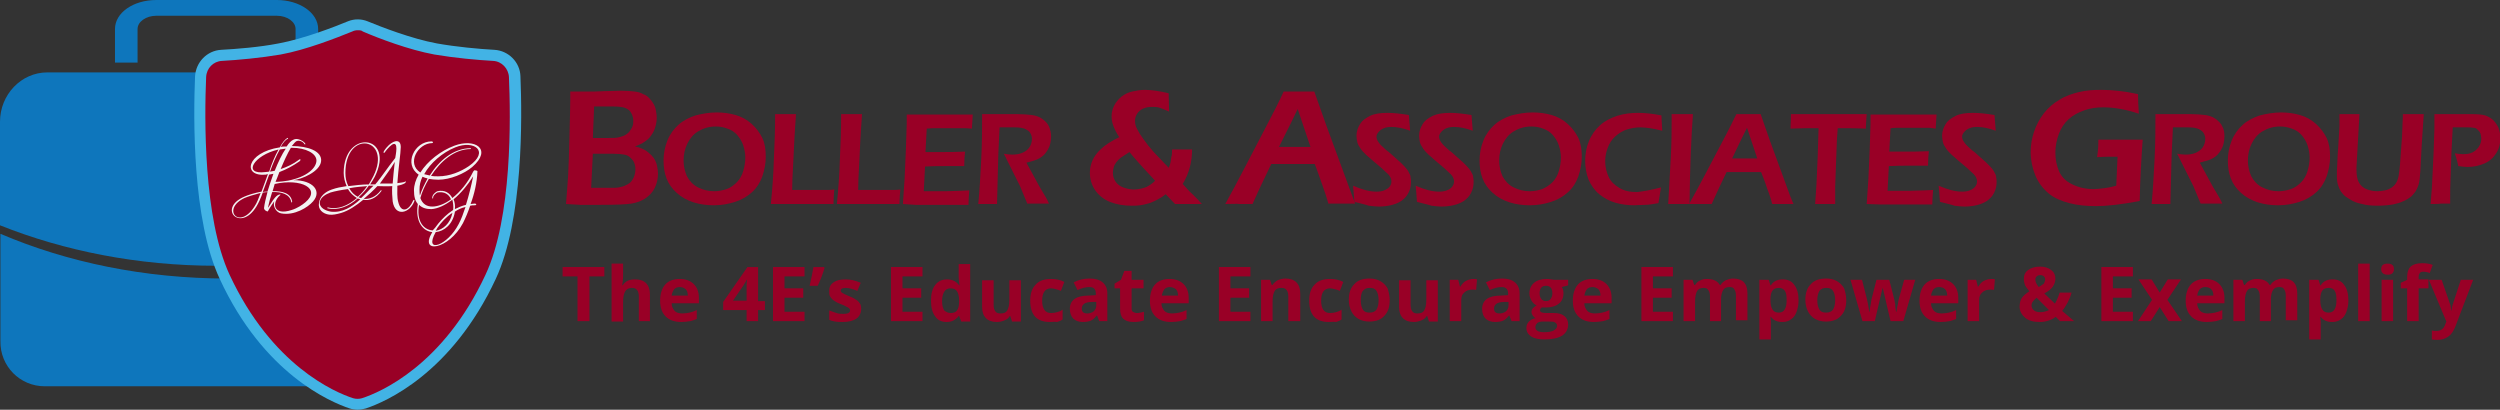 <?xml version="1.0" encoding="UTF-8"?> <!-- Generator: Adobe Illustrator 21.0.0, SVG Export Plug-In . SVG Version: 6.00 Build 0) --> <svg xmlns="http://www.w3.org/2000/svg" xmlns:xlink="http://www.w3.org/1999/xlink" id="Layer_1" x="0px" y="0px" viewBox="0 0 587 96.2" style="enable-background:new 0 0 587 96.2;" xml:space="preserve"><rect x="0" y="0" width="587" height="96.2" fill="#333333" stroke="none"/> <path style="fill:#0E76BC;" d="M74.7,12.9V6.8C74.7,3,70.3,0,65,0H36.7C31.3,0,27,3,27,6.8v6.1v1.8h5.3v-1.8V6.8 c0-1.7,2-3.1,4.4-3.1H65c2.4,0,4.4,1.4,4.4,3.1v6.1v1.8h5.3V12.9z"></path> <path id="XMLID_3_" style="fill:#0E76BC;" d="M104.7,72.1h-6.6c-1.1,0-2-0.9-2-2V42.8c0-1.1,0.9-2,2-2h6.6c1.1,0,2,0.9,2,2V70 C106.8,71.2,105.8,72.1,104.7,72.1z"></path> <path style="fill:#0E76BC;" d="M53.4,65.4c-19.4,0-37.6-3.8-53.3-10.5c0,0,0,0,0,0c0,0,0,0,0,0c0,0,0,0,0,0v0c0,0,0,0,0,0 c0,0,0,0,0,0c0,0,0,0,0,0v25.2C0,86,4.7,90.7,10.5,90.7h80.6c5.8,0,10.5-4.7,10.5-10.6V56.9C87.2,62.4,70.8,65.4,53.4,65.4z"></path> <path style="fill:#0E76BC;" d="M106.8,28.6c0-6.4-5-11.6-11.1-11.6H11.1C5,17,0,22.2,0,28.6v24.3c15,6,32.4,9.5,50.8,9.5 c18.5,0,35.8-3.5,50.9-9.5v5.9c1.7-0.6,3.4-1.3,5.1-2V28.6z"></path> <path style="fill:#990026;" d="M120.9,17.9c-0.1-2.7-2.2-4.8-4.9-5c-3.7-0.2-9-0.7-13.6-1.5c-6-1.1-13.2-3.9-16.5-5.3 c-1.2-0.5-2.5-0.5-3.6,0c-3.3,1.4-10.6,4.2-16.5,5.3c-4.6,0.8-9.9,1.3-13.6,1.5c-2.7,0.2-4.8,2.3-4.9,5c-0.4,10-0.7,33.4,5.6,47 c10.1,21.7,25.1,28.2,29.8,29.7c0.9,0.3,2,0.3,2.9,0c4.7-1.5,19.7-8,29.8-29.7C121.6,51.3,121.3,27.9,120.9,17.9z"></path> <path style="fill:#42B3E5;" d="M84,96.2c-0.6,0-1.3-0.1-1.9-0.3c-4.5-1.5-20.2-8.1-30.5-30.4c-6.5-13.9-6.2-37.9-5.8-47.6 c0.2-3.3,2.8-6,6.1-6.2c3.6-0.2,8.9-0.6,13.5-1.5c6-1.1,13.4-4,16.3-5.2c1.5-0.6,3.1-0.6,4.6,0c2.9,1.2,10.3,4.1,16.3,5.2 c4.5,0.8,9.8,1.3,13.5,1.5c3.3,0.2,6,2.9,6.1,6.2c0.4,9.7,0.7,33.7-5.8,47.6c-10.4,22.3-26,28.9-30.5,30.4 C85.2,96.1,84.6,96.2,84,96.2z M84,7.1c-0.5,0-0.9,0.1-1.3,0.3c-3.7,1.5-10.8,4.3-16.8,5.4c-4.7,0.8-10.1,1.3-13.8,1.5 c-2,0.1-3.6,1.7-3.7,3.8c-0.4,9.5-0.7,33,5.5,46.4c9.9,21.3,24.7,27.6,29,29c0.7,0.2,1.4,0.2,2.1,0c4.3-1.4,19.1-7.7,29-29 c6.3-13.4,5.9-36.9,5.5-46.4c-0.1-2-1.7-3.7-3.7-3.8c-3.7-0.2-9.1-0.7-13.8-1.5c-6-1.1-13.1-3.8-16.8-5.4C84.9,7.1,84.4,7.1,84,7.1z "></path> <g> <path style="fill:#F2F2F2;" d="M65.9,34.5c0.4-0.1,0.9-0.1,1.4-0.1c0.5-0.8,1.1-1.4,1.6-1.6c1.4-0.7,3.3,1.1,2.7,1.1 c-0.2,0-0.1-0.2-0.5-0.5c-0.2-0.1-0.6-0.5-1.4-0.3c-0.3,0.1-0.7,0.6-1.2,1.2h0.2c3.4,0,6.9,1.1,6.7,3.5c-0.2,2.5-4.6,4.3-6.5,4.5 c4.7,0,6.7,2.6,4.6,5c-1.2,1.4-4.4,3.4-7.5,2.8c-1.1-0.2-2-1.6-1.6-2.8c0.1-0.2-1.1,1.5-1.5,2.3c-0.1,0.2-1-0.3-0.9-0.8 c0.1-0.9,0.4-2.2,0.8-3.7c-0.4,0-0.7,0.1-1.1,0.1c-0.5,1.4-1,2.5-1.5,3.3c-3.7,6.1-9.2,0.5-2.9-2.3c0.9-0.4,2.4-0.9,4.1-1.2 c0.5-1.3,1-2.7,1.5-4.1c-0.1,0-0.3,0-0.4,0.1c-5.7,0.6-4.7-5.2,3.2-6.4c0.6-1.1,1.2-1.9,1.8-2.2c0.1-0.1,0.2,0.1,0.1,0.2 C67,32.8,66.5,33.5,65.9,34.5z M57.4,46.5c-5.5,2.6-1.2,7.7,2.4,1.9c0.5-0.7,0.9-1.8,1.4-3.1C59.7,45.7,58.3,46.1,57.4,46.5z M65.4,35.1c-5.8,1.3-8.6,6-3.1,5.3c0.3,0,0.6-0.1,0.9-0.1C63.8,38.4,64.6,36.5,65.4,35.1z M61.7,45.1c0.3-0.1,0.7-0.1,1.1-0.1 c0.4-1.3,0.9-2.8,1.4-4.2c-0.3,0.1-0.7,0.1-1,0.2C62.7,42.4,62.2,43.8,61.7,45.1z M68.6,47.4c0,0.1-0.2,0.2-0.2,0.1 c-0.3-1.9-2.3-2.5-4.5-2.4c-0.4,1.2-0.8,2.7-1,3.7c0.2-0.2,0.8-1.2,1.2-1.8c0.1-0.2,0.7-0.9,1-1.1c0.6-0.4,0.9-0.2,0.7-0.1 c-2,1.7-1.8,5,2.7,3.5c1.3-0.4,2.5-1.2,3.2-1.8c3.8-3.2-1-5.7-7.2-4.3c0,0-0.2,0.7-0.5,1.7C66.3,44.8,68.4,45.4,68.6,47.4z M63.4,40.3c0.4-0.1,0.7-0.1,1.1-0.2c0.8-2,1.7-3.9,2.6-5.2c-0.5,0.1-0.9,0.1-1.4,0.2C64.9,36.5,64.1,38.3,63.4,40.3z M70.2,37.5 c0.4-0.3,0.5,0.1,0.1,0.4c-1.6,1.1-3.1,1.9-4.7,2.5c-0.4,1-0.7,1.9-0.9,2.3c0.9,0,2.6-0.2,3-0.3c4.5-0.9,6.5-3,6.6-4.6 c0.1-1.8-2.6-3.1-5.7-3.1h-0.3c-0.8,1.3-1.7,3.3-2.4,5C67.4,39.2,68.9,38.5,70.2,37.5z"></path> <path style="fill:#F2F2F2;" d="M85.3,46.9c-1.7,1.4-3.5,2.6-5.2,3.1c-1,0.3-2,0.5-2.8,0.4c-1.5-0.2-2.7-1.2-2.4-2.8 c0.2-1.5,1.5-2.6,3-3.1c1.1-0.4,2.2-0.6,3.5-0.8c-0.4-0.9-0.7-2-0.7-3.1c0-10.4,12.2-9,7.3,0.9c-0.3,0.6-0.7,1.2-1.1,1.8h1.2 c0.4-0.4,1.9-2.4,3.4-4.5c0.6-0.8,1-1.3,1.3-1.7c0.1-0.7,0.9-4.2-0.8-3.1c-0.6,0.4-1.5,1.5-1.6,1.7c-0.1,0.3-0.5,0.2-0.3-0.1 c0.1-0.3,0.9-1.4,1.8-2c1.2-0.8,2.2-0.6,2.2,0.9c0,1.4-0.6,5.2-0.8,8.5c0.8-0.1,1.5-0.2,1.7-0.3c0.5-0.3,0.3,0.1,0.1,0.3 c-0.5,0.3-1.1,0.5-1.8,0.6c0,1.3-0.1,2.7,0.2,3.8c0.7,2.9,2.6,1.9,3.5-0.3c0.1-0.3,0.4-0.2,0.3,0.1c-1,2.8-4.5,3.9-5.1,0.1 c-0.1-0.9-0.2-2.5-0.1-3.6c-1.2,0.1-2.6,0-3.5,0c-0.9,1-2,2-3.2,3c1.3,0.1,2.8-0.4,4-2c0.1-0.1,0.2,0,0.2,0.1 C88.3,46.6,86.7,47.2,85.3,46.9z M77.6,45.2c-1.1,0.4-2.3,1.1-2.5,2.2c-0.2,1.4,1.4,2.1,2.6,2.3c2.7,0.3,4.9-1.1,6.9-2.9L84,46.6 c-2.1,1.9-4.7,2.9-7.1,2.3c-0.1,0-0.1-0.2,0.1-0.2c2.3,0.6,4.7-0.4,6.8-2.2c-0.8-0.5-1.6-1.2-2.1-2.1 C80.1,44.6,78.6,44.9,77.6,45.2z M87.7,41.3c4.4-9-6.6-11-6.6-0.7c0,1.1,0.2,2.2,0.7,3.1c1.6-0.2,3.3-0.4,4.8-0.4 C87,42.6,87.4,41.9,87.7,41.3z M82,44.2c0.5,0.9,1.2,1.6,2,2c0.8-0.7,1.6-1.6,2.2-2.5C85,43.8,83.5,43.9,82,44.2z M86.6,43.6 c-0.7,1-1.5,1.9-2.4,2.7c0.2,0.1,0.4,0.2,0.6,0.2c1.1-1,2-2.1,2.9-2.9C87.5,43.6,87.1,43.6,86.6,43.6z M89.2,43.1c0.4,0,1.8,0,3,0 c0.1-1.2,0.3-3.6,0.5-5.1C91.8,39.6,90.5,41.2,89.2,43.1z"></path> <path style="fill:#F2F2F2;" d="M110.5,47.9c0.3,0,0.6-0.1,0.9-0.1c0.6,0,0.5,0.4,0.1,0.4c-0.4,0-0.7,0-1.1,0.1 c-0.5,1.5-1.1,2.9-1.7,4.1c-3.3,6.2-10.4,7.4-7.2,2.1c-2-0.2-3.8-2.1-3.5-5.7l0.1-0.9c-0.6-0.7-0.9-1.7-0.9-3.2 c0-1.2,0.4-2.5,1.1-3.7c-3.6-2.4-1-7.8,3-7.8c0.4,0,0.5,0.3,0.2,0.4c-3.4,0-6.1,4.8-2.8,6.9c1.7-2.7,4.8-5.1,8-6.3 c4.8-1.8,9,0.8,4.2,5c-1.9,1.6-5.2,3-8,3c-0.8,0-1.6-0.1-2.2-0.2c-0.9,1.5-1.6,3-2,4.5c0.5,1.4,1.5,2,2.8,2c1.3,0,2.9-0.6,4.4-1.7 c-0.5-1.2-1.6-1.9-3.2-1.6c-0.2,0.1-1.1,0.7-1,1.3c0,0.1-0.2,0.2-0.2,0c-0.1-0.8,0.9-1.5,1.2-1.6c1.7-0.4,2.9,0.4,3.5,1.6 c1.8-1.4,3.6-3.5,4.9-6.2c0.2-0.3,0.4-0.4,0.4-0.3c0.3,0,0.7,0.1,0.6,0.3C112,42.8,111.4,45.5,110.5,47.9z M102.9,52.5 c0.9-1.1,2.1-2.3,3.5-3.2c0.1-0.8,0-1.7-0.2-2.4c-1.7,1.3-3.4,2.1-4.9,2.2c-1.1,0-2.1-0.2-2.9-1c0,0.2-0.1,0.4-0.1,0.6 c-0.4,3.6,1.4,5.3,3.3,5.4C102,53.7,102.4,53.2,102.9,52.5z M100.4,41.9c-0.4-0.1-0.8-0.2-1.2-0.4c-0.5,1-0.7,2-0.7,3 c0,0.5,0,1,0.1,1.4C99,44.6,99.7,43.2,100.4,41.9z M101.2,41.3c0.5,0.1,1.1,0.1,1.7,0.1c2.7,0,5.3-1.1,7.2-2.4 c5-3.5,1.2-6.2-3.2-4.4c-3,1.2-5.9,3.7-7.3,6.3c0.4,0.1,0.8,0.2,1.3,0.3c2.2-3.5,5.6-6.4,9.6-6.4c0.1,0,0.1,0.2,0,0.2 C106.7,35,103.4,37.9,101.2,41.3z M106.8,49.7l0,0.1c-0.5,2.9-2.5,4.5-4.5,4.7c-2.9,5.2,2.8,3.2,5.4-1.9c0.6-1.1,1.1-2.5,1.6-4 C108.4,48.8,107.5,49.2,106.8,49.7z M102.7,53.5l-0.4,0.7c1.7-0.3,3.4-1.7,3.9-4.1V50C104.8,50.9,103.6,52.2,102.7,53.5z M109.4,48.1c0.7-2.2,1.3-4.7,1.7-6.7c-1.3,2.1-2.9,4-4.6,5.4c0.3,0.7,0.4,1.5,0.3,2.3C107.6,48.7,108.5,48.3,109.4,48.1z"></path> </g> <g> <g> <path style="fill:#990026;" d="M138.3,75.4h-2.7V64.9h-3.5v-2.2h9.8v2.2h-3.5V75.4z"></path> <path style="fill:#990026;" d="M152.7,75.4H150v-5.7c0-1.4-0.5-2.1-1.6-2.1c-0.8,0-1.3,0.3-1.6,0.8c-0.3,0.5-0.5,1.3-0.5,2.5v4.6 h-2.7V61.9h2.7v2.8c0,0.2,0,0.7-0.1,1.5l-0.1,0.8h0.1c0.6-1,1.6-1.4,2.9-1.4c1.2,0,2,0.3,2.6,0.9c0.6,0.6,0.9,1.5,0.9,2.6V75.4z"></path> <path style="fill:#990026;" d="M160,75.6c-1.6,0-2.8-0.4-3.7-1.3c-0.9-0.9-1.3-2.1-1.3-3.7c0-1.6,0.4-2.9,1.2-3.8 c0.8-0.9,2-1.3,3.4-1.3c1.4,0,2.5,0.4,3.3,1.2c0.8,0.8,1.2,1.9,1.2,3.2v1.3h-6.4c0,0.8,0.3,1.3,0.7,1.8c0.4,0.4,1,0.6,1.8,0.6 c0.6,0,1.2-0.1,1.7-0.2c0.5-0.1,1.1-0.3,1.7-0.6v2.1c-0.5,0.2-1,0.4-1.5,0.5C161.4,75.5,160.7,75.6,160,75.6z M159.6,67.4 c-0.6,0-1,0.2-1.3,0.5c-0.3,0.4-0.5,0.9-0.6,1.5h3.8c0-0.7-0.2-1.2-0.5-1.5C160.6,67.6,160.2,67.4,159.6,67.4z"></path> <path style="fill:#990026;" d="M179.5,72.8H178v2.6h-2.7v-2.6h-5.5v-1.9l5.7-8.2h2.5v8h1.6V72.8z M175.3,70.7v-2.2 c0-0.4,0-0.9,0-1.6s0.1-1.1,0.1-1.2h-0.1c-0.2,0.5-0.5,0.9-0.8,1.4l-2.4,3.5H175.3z"></path> <path style="fill:#990026;" d="M188.9,75.4h-7.4V62.7h7.4v2.2h-4.7v2.8h4.4v2.2h-4.4v3.3h4.7V75.4z"></path> <path style="fill:#990026;" d="M193.5,62.7l0.1,0.2c-0.3,1.1-0.8,2.5-1.6,4.2h-1.9c0.4-1.7,0.7-3.2,0.9-4.4H193.5z"></path> <path style="fill:#990026;" d="M202.2,72.5c0,1-0.4,1.8-1.1,2.3c-0.7,0.5-1.8,0.8-3.2,0.8c-0.7,0-1.3,0-1.8-0.1 c-0.5-0.1-1-0.2-1.4-0.4v-2.2c0.5,0.2,1.1,0.4,1.7,0.6c0.6,0.2,1.2,0.2,1.7,0.2c1,0,1.5-0.3,1.5-0.8c0-0.2-0.1-0.4-0.2-0.5 c-0.1-0.1-0.4-0.3-0.7-0.4c-0.3-0.2-0.7-0.4-1.3-0.6c-0.8-0.3-1.3-0.6-1.7-0.9c-0.4-0.3-0.6-0.6-0.8-0.9c-0.2-0.3-0.2-0.8-0.2-1.3 c0-0.9,0.3-1.5,1-2c0.7-0.5,1.6-0.7,2.9-0.7c1.2,0,2.3,0.3,3.5,0.8l-0.8,1.9c-0.5-0.2-1-0.4-1.4-0.5c-0.4-0.1-0.9-0.2-1.3-0.2 c-0.8,0-1.2,0.2-1.2,0.6c0,0.2,0.1,0.4,0.4,0.6s0.8,0.4,1.7,0.8c0.8,0.3,1.3,0.6,1.7,0.9c0.4,0.3,0.6,0.6,0.8,0.9 C202.1,71.6,202.2,72,202.2,72.5z"></path> <path style="fill:#990026;" d="M216.6,75.4h-7.4V62.7h7.4v2.2h-4.7v2.8h4.4v2.2h-4.4v3.3h4.7V75.4z"></path> <path style="fill:#990026;" d="M222.3,75.6c-1.2,0-2.1-0.4-2.7-1.3c-0.7-0.9-1-2.1-1-3.7c0-1.6,0.3-2.8,1-3.7 c0.7-0.9,1.6-1.3,2.8-1.3c1.2,0,2.2,0.5,2.8,1.4h0.1c-0.1-0.7-0.2-1.4-0.2-1.9v-3.1h2.7v13.5h-2.1l-0.5-1.3h-0.1 C224.4,75.1,223.5,75.6,222.3,75.6z M223.2,73.5c0.7,0,1.2-0.2,1.5-0.6s0.5-1.1,0.5-2v-0.3c0-1-0.2-1.8-0.5-2.2 c-0.3-0.5-0.9-0.7-1.6-0.7c-0.6,0-1.1,0.3-1.4,0.8c-0.3,0.5-0.5,1.2-0.5,2.2c0,1,0.2,1.7,0.5,2.2 C222.1,73.2,222.6,73.5,223.2,73.5z"></path> <path style="fill:#990026;" d="M237.6,75.4l-0.4-1.2h-0.1c-0.3,0.5-0.7,0.8-1.2,1c-0.5,0.2-1.1,0.4-1.8,0.4c-1.2,0-2-0.3-2.6-0.9 c-0.6-0.6-0.9-1.5-0.9-2.6v-6.3h2.7v5.7c0,0.7,0.1,1.2,0.4,1.6c0.3,0.4,0.7,0.5,1.2,0.5c0.8,0,1.3-0.2,1.6-0.7 c0.3-0.5,0.5-1.3,0.5-2.5v-4.6h2.7v9.7H237.6z"></path> <path style="fill:#990026;" d="M246.5,75.6c-3.1,0-4.6-1.7-4.6-5c0-1.7,0.4-2.9,1.3-3.8c0.8-0.9,2-1.3,3.6-1.3 c1.1,0,2.2,0.2,3.1,0.7l-0.8,2.1c-0.4-0.2-0.8-0.3-1.2-0.4c-0.4-0.1-0.7-0.2-1.1-0.2c-1.4,0-2.1,1-2.1,2.9c0,1.9,0.7,2.9,2.1,2.9 c0.5,0,1-0.1,1.4-0.2c0.4-0.1,0.9-0.3,1.3-0.6v2.3c-0.4,0.3-0.9,0.5-1.3,0.6C247.7,75.5,247.2,75.6,246.5,75.6z"></path> <path style="fill:#990026;" d="M258.1,75.4l-0.5-1.3h-0.1c-0.5,0.6-0.9,1-1.4,1.2c-0.5,0.2-1.1,0.3-1.9,0.3 c-0.9,0-1.7-0.3-2.2-0.8c-0.5-0.5-0.8-1.3-0.8-2.3c0-1,0.4-1.8,1.1-2.3c0.7-0.5,1.8-0.8,3.3-0.8l1.7-0.1v-0.4c0-1-0.5-1.5-1.5-1.5 c-0.8,0-1.7,0.2-2.8,0.7l-0.9-1.8c1.1-0.6,2.4-0.9,3.8-0.9c1.3,0,2.3,0.3,3,0.9c0.7,0.6,1.1,1.4,1.1,2.6v6.5H258.1z M257.3,70.9 l-1,0c-0.8,0-1.4,0.2-1.7,0.4c-0.4,0.3-0.6,0.6-0.6,1.2c0,0.7,0.4,1.1,1.3,1.1c0.6,0,1.1-0.2,1.5-0.5c0.4-0.4,0.6-0.8,0.6-1.4 V70.9z"></path> <path style="fill:#990026;" d="M266.9,73.5c0.5,0,1-0.1,1.7-0.3v2c-0.7,0.3-1.5,0.4-2.5,0.4c-1.1,0-1.9-0.3-2.4-0.8 c-0.5-0.5-0.7-1.3-0.7-2.4v-4.7h-1.3v-1.1l1.5-0.9l0.8-2.1h1.7v2.1h2.8v2h-2.8v4.7c0,0.4,0.1,0.7,0.3,0.8S266.5,73.5,266.9,73.5z"></path> <path style="fill:#990026;" d="M275,75.6c-1.6,0-2.8-0.4-3.7-1.3c-0.9-0.9-1.3-2.1-1.3-3.7c0-1.6,0.4-2.9,1.2-3.8 c0.8-0.9,2-1.3,3.4-1.3c1.4,0,2.5,0.4,3.3,1.2c0.8,0.8,1.2,1.9,1.2,3.2v1.3h-6.4c0,0.8,0.3,1.3,0.7,1.8c0.4,0.4,1,0.6,1.8,0.6 c0.6,0,1.2-0.1,1.7-0.2c0.5-0.1,1.1-0.3,1.7-0.6v2.1c-0.5,0.2-1,0.4-1.5,0.5C276.5,75.5,275.8,75.6,275,75.6z M274.7,67.4 c-0.6,0-1,0.2-1.3,0.5c-0.3,0.4-0.5,0.9-0.6,1.5h3.8c0-0.7-0.2-1.2-0.5-1.5C275.7,67.6,275.2,67.4,274.7,67.4z"></path> <path style="fill:#990026;" d="M293.6,75.4h-7.4V62.7h7.4v2.2h-4.7v2.8h4.4v2.2h-4.4v3.3h4.7V75.4z"></path> <path style="fill:#990026;" d="M305.2,75.4h-2.7v-5.7c0-0.7-0.1-1.2-0.4-1.6c-0.3-0.4-0.7-0.5-1.2-0.5c-0.8,0-1.3,0.2-1.6,0.7 c-0.3,0.5-0.5,1.3-0.5,2.5v4.6h-2.7v-9.7h2.1l0.4,1.2h0.2c0.3-0.5,0.7-0.8,1.2-1.1c0.5-0.2,1.1-0.4,1.8-0.4c1.1,0,2,0.3,2.6,0.9 c0.6,0.6,0.9,1.5,0.9,2.6V75.4z"></path> <path style="fill:#990026;" d="M312,75.6c-3.1,0-4.6-1.7-4.6-5c0-1.7,0.4-2.9,1.3-3.8c0.8-0.9,2-1.3,3.6-1.3 c1.1,0,2.2,0.2,3.1,0.7l-0.8,2.1c-0.4-0.2-0.8-0.3-1.2-0.4c-0.4-0.1-0.7-0.2-1.1-0.2c-1.4,0-2.1,1-2.1,2.9c0,1.9,0.7,2.9,2.1,2.9 c0.5,0,1-0.1,1.4-0.2c0.4-0.1,0.9-0.3,1.3-0.6v2.3c-0.4,0.3-0.9,0.5-1.3,0.6C313.3,75.5,312.7,75.6,312,75.6z"></path> <path style="fill:#990026;" d="M326.3,70.5c0,1.6-0.4,2.8-1.3,3.7c-0.8,0.9-2,1.3-3.5,1.3c-0.9,0-1.8-0.2-2.5-0.6 c-0.7-0.4-1.3-1-1.7-1.8c-0.4-0.8-0.6-1.7-0.6-2.7c0-1.6,0.4-2.8,1.3-3.7c0.8-0.9,2-1.3,3.6-1.3c0.9,0,1.8,0.2,2.5,0.6 c0.7,0.4,1.3,1,1.7,1.7C326.1,68.6,326.3,69.5,326.3,70.5z M319.5,70.5c0,1,0.2,1.7,0.5,2.2c0.3,0.5,0.8,0.7,1.6,0.7 c0.7,0,1.2-0.2,1.6-0.7c0.3-0.5,0.5-1.2,0.5-2.2c0-1-0.2-1.7-0.5-2.2s-0.8-0.7-1.6-0.7c-0.7,0-1.2,0.2-1.6,0.7 C319.6,68.8,319.5,69.6,319.5,70.5z"></path> <path style="fill:#990026;" d="M335.5,75.4l-0.4-1.2H335c-0.3,0.5-0.7,0.8-1.2,1c-0.5,0.2-1.1,0.4-1.8,0.4c-1.2,0-2-0.3-2.6-0.9 c-0.6-0.6-0.9-1.5-0.9-2.6v-6.3h2.7v5.7c0,0.7,0.1,1.2,0.4,1.6c0.3,0.4,0.7,0.5,1.2,0.5c0.8,0,1.3-0.2,1.6-0.7 c0.3-0.5,0.5-1.3,0.5-2.5v-4.6h2.7v9.7H335.5z"></path> <path style="fill:#990026;" d="M345.9,65.5c0.4,0,0.7,0,0.9,0.1l-0.2,2.5c-0.2-0.1-0.5-0.1-0.8-0.1c-0.9,0-1.5,0.2-2,0.7 c-0.5,0.4-0.7,1-0.7,1.8v4.9h-2.7v-9.7h2l0.4,1.6h0.1c0.3-0.5,0.7-1,1.2-1.3C344.7,65.7,345.3,65.5,345.9,65.5z"></path> <path style="fill:#990026;" d="M354.9,75.4l-0.5-1.3h-0.1c-0.5,0.6-0.9,1-1.4,1.2c-0.5,0.2-1.1,0.3-1.9,0.3 c-0.9,0-1.7-0.3-2.2-0.8c-0.5-0.5-0.8-1.3-0.8-2.3c0-1,0.4-1.8,1.1-2.3c0.7-0.5,1.8-0.8,3.3-0.8l1.7-0.1v-0.4c0-1-0.5-1.5-1.5-1.5 c-0.8,0-1.7,0.2-2.8,0.7l-0.9-1.8c1.1-0.6,2.4-0.9,3.8-0.9c1.3,0,2.3,0.3,3,0.9c0.7,0.6,1.1,1.4,1.1,2.6v6.5H354.9z M354.1,70.9 l-1,0c-0.8,0-1.4,0.2-1.7,0.4c-0.4,0.3-0.6,0.6-0.6,1.2c0,0.7,0.4,1.1,1.3,1.1c0.6,0,1.1-0.2,1.5-0.5c0.4-0.4,0.6-0.8,0.6-1.4 V70.9z"></path> <path style="fill:#990026;" d="M368.2,65.7V67l-1.5,0.4c0.3,0.4,0.4,0.9,0.4,1.5c0,1-0.4,1.9-1.1,2.4c-0.7,0.6-1.8,0.9-3.1,0.9 l-0.5,0l-0.4,0c-0.3,0.2-0.4,0.4-0.4,0.7c0,0.4,0.5,0.6,1.5,0.6h1.7c1.1,0,1.9,0.2,2.5,0.7c0.6,0.5,0.9,1.1,0.9,2 c0,1.1-0.5,2-1.4,2.6c-1,0.6-2.3,0.9-4.1,0.9c-1.4,0-2.4-0.2-3.2-0.7c-0.7-0.5-1.1-1.1-1.1-2c0-0.6,0.2-1.1,0.6-1.5 c0.4-0.4,0.9-0.7,1.6-0.8c-0.3-0.1-0.5-0.3-0.7-0.6c-0.2-0.3-0.3-0.5-0.3-0.8c0-0.4,0.1-0.7,0.3-0.9c0.2-0.2,0.5-0.5,0.9-0.7 c-0.5-0.2-0.9-0.6-1.2-1.1c-0.3-0.5-0.5-1.1-0.5-1.7c0-1.1,0.4-1.9,1.1-2.5c0.7-0.6,1.7-0.9,3-0.9c0.3,0,0.6,0,1,0.1 c0.4,0,0.6,0.1,0.7,0.1H368.2z M360.5,76.8c0,0.4,0.2,0.7,0.5,0.9c0.4,0.2,0.9,0.3,1.5,0.3c1,0,1.7-0.1,2.3-0.4 c0.5-0.3,0.8-0.6,0.8-1.1c0-0.4-0.2-0.6-0.5-0.8s-0.8-0.2-1.5-0.2h-1.4c-0.5,0-0.9,0.1-1.2,0.3C360.7,76.1,360.5,76.4,360.5,76.8z M361.5,68.9c0,0.5,0.1,0.9,0.4,1.3c0.2,0.3,0.6,0.5,1.1,0.5c0.5,0,0.9-0.2,1.1-0.5s0.4-0.7,0.4-1.3c0-1.2-0.5-1.8-1.5-1.8 C362,67.1,361.5,67.7,361.5,68.9z"></path> <path style="fill:#990026;" d="M374.3,75.6c-1.6,0-2.8-0.4-3.7-1.3c-0.9-0.9-1.3-2.1-1.3-3.7c0-1.6,0.4-2.9,1.2-3.8 c0.8-0.9,2-1.3,3.4-1.3c1.4,0,2.5,0.4,3.3,1.2c0.8,0.8,1.2,1.9,1.2,3.2v1.3h-6.4c0,0.8,0.3,1.3,0.7,1.8c0.4,0.4,1,0.6,1.8,0.6 c0.6,0,1.2-0.1,1.7-0.2c0.5-0.1,1.1-0.3,1.7-0.6v2.1c-0.5,0.2-1,0.4-1.5,0.5C375.7,75.5,375,75.6,374.3,75.6z M373.9,67.4 c-0.6,0-1,0.2-1.3,0.5c-0.3,0.4-0.5,0.9-0.6,1.5h3.8c0-0.7-0.2-1.2-0.5-1.5C374.9,67.6,374.5,67.4,373.9,67.4z"></path> <path style="fill:#990026;" d="M392.8,75.4h-7.4V62.7h7.4v2.2h-4.7v2.8h4.4v2.2h-4.4v3.3h4.7V75.4z"></path> <path style="fill:#990026;" d="M404.2,75.4h-2.7v-5.7c0-0.7-0.1-1.2-0.4-1.6c-0.2-0.4-0.6-0.5-1.1-0.5c-0.7,0-1.2,0.2-1.5,0.7 c-0.3,0.5-0.5,1.3-0.5,2.5v4.6h-2.7v-9.7h2.1l0.4,1.2h0.2c0.3-0.4,0.6-0.8,1.1-1c0.5-0.3,1.1-0.4,1.7-0.4c1.5,0,2.5,0.5,3,1.4h0.2 c0.3-0.5,0.7-0.8,1.2-1.1c0.5-0.2,1.1-0.4,1.7-0.4c1.1,0,2,0.3,2.5,0.8c0.6,0.6,0.9,1.5,0.9,2.7v6.3h-2.7v-5.7 c0-0.7-0.1-1.2-0.4-1.6c-0.2-0.4-0.6-0.5-1.1-0.5c-0.7,0-1.2,0.2-1.5,0.7c-0.3,0.5-0.5,1.2-0.5,2.2V75.4z"></path> <path style="fill:#990026;" d="M418.5,75.6c-1.2,0-2.1-0.4-2.7-1.2h-0.1c0.1,0.8,0.1,1.3,0.1,1.4v3.9h-2.7v-14h2.2l0.4,1.3h0.1 c0.6-1,1.6-1.4,2.8-1.4c1.2,0,2.1,0.4,2.7,1.3c0.7,0.9,1,2.1,1,3.7c0,1-0.2,1.9-0.5,2.7s-0.7,1.3-1.3,1.7 C420,75.4,419.3,75.6,418.5,75.6z M417.7,67.6c-0.7,0-1.2,0.2-1.5,0.6c-0.3,0.4-0.5,1.1-0.5,2v0.3c0,1,0.2,1.8,0.5,2.2 c0.3,0.5,0.8,0.7,1.5,0.7c1.2,0,1.8-1,1.8-2.9c0-1-0.1-1.7-0.4-2.2C418.8,67.9,418.4,67.6,417.7,67.6z"></path> <path style="fill:#990026;" d="M433.5,70.5c0,1.6-0.4,2.8-1.3,3.7c-0.8,0.9-2,1.3-3.5,1.3c-0.9,0-1.8-0.2-2.5-0.6 c-0.7-0.4-1.3-1-1.7-1.8c-0.4-0.8-0.6-1.7-0.6-2.7c0-1.6,0.4-2.8,1.3-3.7c0.8-0.9,2-1.3,3.6-1.3c0.9,0,1.8,0.2,2.5,0.6 c0.7,0.4,1.3,1,1.7,1.7C433.3,68.6,433.5,69.5,433.5,70.5z M426.7,70.5c0,1,0.2,1.7,0.5,2.2c0.3,0.5,0.8,0.7,1.6,0.7 c0.7,0,1.2-0.2,1.6-0.7c0.3-0.5,0.5-1.2,0.5-2.2c0-1-0.2-1.7-0.5-2.2c-0.3-0.5-0.8-0.7-1.6-0.7c-0.7,0-1.2,0.2-1.6,0.7 C426.9,68.8,426.7,69.6,426.7,70.5z"></path> <path style="fill:#990026;" d="M443.9,75.4l-0.8-3.4l-1-4.3H442l-1.8,7.7h-2.9l-2.8-9.7h2.7l1.1,4.3c0.2,0.8,0.4,1.8,0.6,3.2h0.1 c0-0.4,0.1-1.1,0.3-2.1l0.1-0.7l1.2-4.7h3l1.2,4.7c0,0.1,0.1,0.3,0.1,0.6c0.1,0.2,0.1,0.5,0.1,0.8c0,0.3,0.1,0.6,0.1,0.8 c0,0.3,0.1,0.5,0.1,0.6h0.1c0.1-0.4,0.1-1,0.3-1.7c0.1-0.7,0.2-1.2,0.3-1.5l1.2-4.3h2.6l-2.8,9.7H443.9z"></path> <path style="fill:#990026;" d="M455.7,75.6c-1.6,0-2.8-0.4-3.7-1.3c-0.9-0.9-1.3-2.1-1.3-3.7c0-1.6,0.4-2.9,1.2-3.8 c0.8-0.9,2-1.3,3.4-1.3c1.4,0,2.5,0.4,3.3,1.2c0.8,0.8,1.2,1.9,1.2,3.2v1.3h-6.4c0,0.8,0.3,1.3,0.7,1.8c0.4,0.4,1,0.6,1.8,0.6 c0.6,0,1.2-0.1,1.7-0.2c0.5-0.1,1.1-0.3,1.7-0.6v2.1c-0.5,0.2-1,0.4-1.5,0.5C457.2,75.5,456.5,75.6,455.7,75.6z M455.3,67.4 c-0.6,0-1,0.2-1.3,0.5c-0.3,0.4-0.5,0.9-0.6,1.5h3.8c0-0.7-0.2-1.2-0.5-1.5C456.4,67.6,455.9,67.4,455.3,67.4z"></path> <path style="fill:#990026;" d="M467.5,65.5c0.4,0,0.7,0,0.9,0.1l-0.2,2.5c-0.2-0.1-0.5-0.1-0.8-0.1c-0.9,0-1.5,0.2-2,0.7 c-0.5,0.4-0.7,1-0.7,1.8v4.9h-2.7v-9.7h2l0.4,1.6h0.1c0.3-0.5,0.7-1,1.2-1.3C466.3,65.7,466.9,65.5,467.5,65.5z"></path> <path style="fill:#990026;" d="M487,75.4h-3.3l-1-1c-1.1,0.8-2.4,1.2-3.8,1.2c-1.4,0-2.6-0.3-3.4-1s-1.3-1.5-1.3-2.6 c0-0.8,0.2-1.5,0.5-2c0.4-0.6,1-1.1,1.8-1.6c-0.4-0.5-0.8-1-1-1.4c-0.2-0.5-0.3-1-0.3-1.5c0-0.9,0.3-1.6,1-2.1 c0.7-0.5,1.6-0.8,2.8-0.8c1.1,0,2,0.3,2.6,0.8c0.7,0.5,1,1.2,1,2c0,0.7-0.2,1.3-0.6,1.9c-0.4,0.6-1.1,1.1-2,1.6l2.5,2.4 c0.4-0.7,0.8-1.6,1.1-2.6h2.8c-0.2,0.8-0.5,1.5-0.9,2.3c-0.4,0.7-0.8,1.4-1.3,2L487,75.4z M477,71.7c0,0.5,0.2,0.9,0.6,1.2 c0.4,0.3,0.9,0.4,1.5,0.4c0.7,0,1.4-0.2,2-0.5l-2.9-2.9c-0.3,0.3-0.6,0.5-0.8,0.8C477.1,71,477,71.4,477,71.7z M480.2,65.6 c0-0.3-0.1-0.5-0.3-0.7c-0.2-0.2-0.5-0.3-0.8-0.3c-0.4,0-0.7,0.1-0.9,0.3c-0.2,0.2-0.3,0.4-0.3,0.8c0,0.5,0.3,1.1,0.8,1.7 c0.5-0.3,0.9-0.6,1.2-0.8C480.1,66.2,480.2,65.9,480.2,65.6z"></path> <path style="fill:#990026;" d="M500.8,75.4h-7.4V62.7h7.4v2.2h-4.7v2.8h4.4v2.2h-4.4v3.3h4.7V75.4z"></path> <path style="fill:#990026;" d="M505.3,70.4l-3.2-4.8h3.1l1.9,3.1l1.9-3.1h3.1l-3.2,4.8l3.4,5h-3.1l-2.1-3.3l-2.1,3.3H502 L505.3,70.4z"></path> <path style="fill:#990026;" d="M518.2,75.6c-1.6,0-2.8-0.4-3.7-1.3c-0.9-0.9-1.3-2.1-1.3-3.7c0-1.6,0.4-2.9,1.2-3.8 c0.8-0.9,2-1.3,3.4-1.3c1.4,0,2.5,0.4,3.3,1.2c0.8,0.8,1.2,1.9,1.2,3.2v1.3h-6.4c0,0.8,0.3,1.3,0.7,1.8c0.4,0.4,1,0.6,1.8,0.6 c0.6,0,1.2-0.1,1.7-0.2c0.5-0.1,1.1-0.3,1.7-0.6v2.1c-0.5,0.2-1,0.4-1.5,0.5C519.6,75.5,519,75.6,518.2,75.6z M517.8,67.4 c-0.6,0-1,0.2-1.3,0.5c-0.3,0.4-0.5,0.9-0.6,1.5h3.8c0-0.7-0.2-1.2-0.5-1.5C518.9,67.6,518.4,67.4,517.8,67.4z"></path> <path style="fill:#990026;" d="M533.3,75.4h-2.7v-5.7c0-0.7-0.1-1.2-0.4-1.6c-0.2-0.4-0.6-0.5-1.1-0.5c-0.7,0-1.2,0.2-1.5,0.7 c-0.3,0.5-0.5,1.3-0.5,2.5v4.6h-2.7v-9.7h2.1l0.4,1.2h0.2c0.3-0.4,0.6-0.8,1.1-1c0.5-0.3,1.1-0.4,1.7-0.4c1.5,0,2.5,0.5,3,1.4h0.2 c0.3-0.5,0.7-0.8,1.2-1.1c0.5-0.2,1.1-0.4,1.7-0.4c1.1,0,2,0.3,2.5,0.8c0.6,0.6,0.9,1.5,0.9,2.7v6.3h-2.7v-5.7 c0-0.7-0.1-1.2-0.4-1.6c-0.2-0.4-0.6-0.5-1.1-0.5c-0.7,0-1.2,0.2-1.5,0.7c-0.3,0.5-0.5,1.2-0.5,2.2V75.4z"></path> <path style="fill:#990026;" d="M547.6,75.6c-1.2,0-2.1-0.4-2.7-1.2h-0.1c0.1,0.8,0.1,1.3,0.1,1.4v3.9h-2.7v-14h2.2l0.4,1.3h0.1 c0.6-1,1.6-1.4,2.8-1.4c1.2,0,2.1,0.4,2.7,1.3c0.7,0.9,1,2.1,1,3.7c0,1-0.2,1.9-0.5,2.7c-0.3,0.8-0.7,1.3-1.3,1.7 C549.1,75.4,548.4,75.6,547.6,75.6z M546.8,67.6c-0.7,0-1.2,0.2-1.5,0.6c-0.3,0.4-0.5,1.1-0.5,2v0.3c0,1,0.2,1.8,0.5,2.2 c0.3,0.5,0.8,0.7,1.5,0.7c1.2,0,1.8-1,1.8-2.9c0-1-0.1-1.7-0.4-2.2C548,67.9,547.5,67.6,546.8,67.6z"></path> <path style="fill:#990026;" d="M556.4,75.4h-2.7V61.9h2.7V75.4z"></path> <path style="fill:#990026;" d="M559.1,63.2c0-0.9,0.5-1.3,1.5-1.3c1,0,1.5,0.4,1.5,1.3c0,0.4-0.1,0.7-0.4,1 c-0.2,0.2-0.6,0.3-1.1,0.3C559.6,64.5,559.1,64,559.1,63.2z M561.9,75.4h-2.7v-9.7h2.7V75.4z"></path> <path style="fill:#990026;" d="M570.2,67.7h-2.3v7.7h-2.7v-7.7h-1.5v-1.3l1.5-0.7V65c0-1.1,0.3-1.9,0.8-2.4 c0.6-0.5,1.4-0.8,2.7-0.8c0.9,0,1.8,0.1,2.5,0.4l-0.7,1.9c-0.5-0.2-1-0.3-1.5-0.3c-0.4,0-0.7,0.1-0.8,0.3 c-0.2,0.2-0.3,0.5-0.3,0.9v0.6h2.3V67.7z"></path> <path style="fill:#990026;" d="M570.3,65.7h3l1.9,5.5c0.2,0.5,0.3,1,0.3,1.7h0.1c0.1-0.6,0.2-1.2,0.4-1.7l1.8-5.5h2.9l-4.2,11 c-0.4,1-0.9,1.8-1.6,2.3c-0.7,0.5-1.5,0.8-2.5,0.8c-0.5,0-0.9,0-1.4-0.1v-2.1c0.3,0.1,0.7,0.1,1.1,0.1c0.5,0,0.9-0.1,1.3-0.4 c0.4-0.3,0.6-0.7,0.8-1.3l0.2-0.5L570.3,65.7z"></path> </g> <path style="fill:#990026;" d="M132.9,47.9c0.2-2.7,0.4-5,0.5-6.7c0.1-1.7,0.2-4.7,0.3-8.9s0.2-7.1,0.2-8.7c0-0.5,0-1.2,0-2.1 c1.6,0,3,0,4,0c1.1,0,2.4,0,4-0.1c1.6,0,2.9-0.1,3.9-0.1c1.4,0,2.5,0.1,3.3,0.2s1.4,0.3,1.9,0.6c0.6,0.2,1,0.5,1.4,0.9 s0.7,0.8,1,1.3c0.3,0.5,0.5,1,0.6,1.6c0.1,0.6,0.2,1.1,0.2,1.7c0,0.7-0.1,1.4-0.3,2.1c-0.2,0.7-0.4,1.2-0.8,1.8 c-0.3,0.5-0.7,1-1.1,1.3s-0.9,0.7-1.3,0.9s-0.9,0.4-1.6,0.7c0.6,0.1,1.1,0.3,1.4,0.4s0.7,0.3,1.2,0.6c0.4,0.3,0.8,0.6,1.2,1 c0.4,0.4,0.7,0.8,0.9,1.2c0.2,0.4,0.4,0.9,0.5,1.5c0.1,0.5,0.2,1.1,0.2,1.7c0,1.2-0.3,2.4-0.8,3.4c-0.5,1-1.3,1.8-2.2,2.4 c-0.9,0.6-2,1-3.2,1.2c-1.2,0.2-3.6,0.3-7.4,0.3l-4.7,0L132.9,47.9z M138.8,44.1h4.4c0.9,0,1.6,0,2.1-0.1c0.5-0.1,1-0.2,1.4-0.4 c0.5-0.2,0.8-0.4,1.1-0.6c0.3-0.2,0.5-0.5,0.7-0.8c0.2-0.3,0.4-0.7,0.5-1.1c0.1-0.4,0.2-0.8,0.2-1.3c0-0.6-0.1-1.1-0.3-1.6 c-0.2-0.5-0.5-0.8-0.9-1.2s-0.9-0.6-1.4-0.7s-1.4-0.2-2.5-0.2h-4.9L138.8,44.1z M139.2,32.4h3.1c1.3,0,2.2,0,2.7-0.1 c0.5-0.1,0.9-0.2,1.4-0.4s0.9-0.5,1.3-0.9c0.3-0.4,0.6-0.8,0.8-1.3s0.2-1,0.2-1.4c0-0.5-0.1-0.9-0.3-1.4c-0.2-0.4-0.4-0.8-0.8-1.1 c-0.4-0.3-0.8-0.5-1.3-0.6c-0.5-0.1-1.2-0.2-2.2-0.2h-4.6L139.2,32.4z"></path> <path style="fill:#990026;" d="M168.3,26.4c1.5,0,3,0.2,4.4,0.6c1.4,0.4,2.7,1.1,3.8,2.1c1.1,1,1.9,2.1,2.5,3.3 c0.6,1.3,0.8,2.7,0.8,4.4c0,1.6-0.3,3.1-0.8,4.6c-0.5,1.4-1.3,2.7-2.4,3.7s-2.4,1.8-4,2.3c-1.6,0.5-3.2,0.8-5,0.8 c-1.6,0-3.2-0.2-4.8-0.7c-1.5-0.5-2.8-1.2-3.9-2.2c-1.1-1-1.9-2.1-2.4-3.4s-0.7-2.7-0.7-4.2c0-1.6,0.3-3.2,0.9-4.7 c0.6-1.5,1.5-2.7,2.6-3.7c1.1-1,2.5-1.7,4-2.2C164.9,26.7,166.5,26.4,168.3,26.4z M168.1,29.7c-1.6,0-2.9,0.4-4.1,1.1 s-2,1.7-2.6,2.9c-0.6,1.2-0.9,2.6-0.9,4c0,1.3,0.3,2.6,0.8,3.7c0.6,1.1,1.4,2,2.6,2.6c1.2,0.6,2.4,0.9,3.8,0.9c1,0,2-0.2,2.9-0.5 s1.7-0.9,2.4-1.6c0.7-0.7,1.2-1.6,1.5-2.6c0.3-1,0.5-2.1,0.5-3.2c0-1-0.2-2-0.5-2.9c-0.3-0.9-0.8-1.7-1.4-2.4 c-0.6-0.7-1.4-1.2-2.3-1.5C170,29.9,169.1,29.7,168.1,29.7z"></path> <path style="fill:#990026;" d="M181,47.9c0.3-3.1,0.6-6.6,0.7-10.4c0.2-3.8,0.3-7.4,0.3-10.7c1.1,0,1.9,0,2.6,0c0.5,0,1.2,0,2.3,0 c-0.1,1.9-0.3,4-0.4,6.3l-0.3,6.2c-0.1,1.8-0.2,3.5-0.2,5.3l2.7,0c2.5,0,4.1,0,4.9,0c0.8,0,1.6,0,2.3-0.1c-0.1,1-0.2,2.1-0.2,3.4 c-2.7,0-5,0-7,0l-4.9,0L181,47.9z"></path> <path style="fill:#990026;" d="M196.5,47.9c0.3-3.1,0.6-6.6,0.7-10.4c0.2-3.8,0.3-7.4,0.3-10.7c1.1,0,1.9,0,2.6,0 c0.5,0,1.2,0,2.3,0c-0.1,1.9-0.3,4-0.4,6.3l-0.3,6.2c-0.1,1.8-0.2,3.5-0.2,5.3l2.7,0c2.5,0,4.1,0,4.9,0c0.8,0,1.6,0,2.3-0.1 c-0.1,1-0.2,2.1-0.2,3.4c-2.7,0-5,0-7,0l-4.9,0L196.5,47.9z"></path> <path style="fill:#990026;" d="M212,47.9l0.4-5.9l0.3-6.8l0.2-6.2v-2.1c2.5,0,5.2,0,8,0l3,0l4.5,0l-0.2,3.3l-1.5-0.1 c-0.4,0-1,0-1.7,0c-0.7,0-1.4,0-2.2,0c-1.6,0-2.6,0-3.1,0c-0.5,0-1.2,0-2.1,0.1l-0.3,5.5c1.4,0,2.8,0,4.3,0c1,0,2.7,0,5-0.1 c-0.1,0.9-0.2,2.1-0.2,3.4c-2.8,0-4.3,0-4.7,0c-1.2,0-2.7,0-4.5,0.1l-0.3,5.8l1.7,0c0.5,0,1.6,0,3.4,0l3.4-0.1l2.2-0.1 c-0.1,1.2-0.2,2.3-0.2,3.4c-2.7,0-5.1,0-7.3,0l-5.1,0L212,47.9z"></path> <path style="fill:#990026;" d="M229.7,47.9c0.3-3.1,0.5-6.6,0.7-10.6c0.2-4,0.2-7.5,0.2-10.5c1.2,0,2.3,0,3.1,0c0.9,0,1.8,0,2.6,0 c0.9,0,1.8,0,2.7,0c1.2,0,2.3,0.1,3.2,0.2c0.9,0.1,1.8,0.4,2.5,0.9c0.7,0.5,1.3,1.1,1.6,1.8s0.5,1.5,0.5,2.4c0,0.6-0.1,1.1-0.2,1.6 c-0.1,0.5-0.3,1-0.6,1.5s-0.6,0.9-0.9,1.2c-0.4,0.3-0.7,0.6-1.1,0.8c-0.4,0.2-0.8,0.4-1.2,0.5s-1.1,0.3-1.8,0.5l1.1,2 c0.3,0.6,1,1.8,1.9,3.5l1.6,2.7c0.1,0.1,0.3,0.6,0.7,1.4c-1.3,0-2.1,0-2.5,0c-0.5,0-1.4,0-2.6,0l-1.7-4.1c-0.3-0.6-0.7-1.4-1.1-2.2 l-1.9-3.8c-0.2-0.4-0.4-0.9-0.8-1.6c0.7,0.1,1.3,0.2,1.9,0.2c0.9,0,1.7-0.1,2.4-0.4c0.7-0.3,1.3-0.7,1.7-1.3c0.4-0.6,0.6-1.3,0.6-2 c0-0.4-0.1-0.8-0.3-1.2s-0.5-0.7-0.9-0.9c-0.4-0.3-0.9-0.4-1.4-0.5s-1.1-0.1-1.7-0.1c-0.3,0-0.7,0-1.3,0c-0.5,0-1.2,0-2,0l-0.3,6.4 l-0.3,11.6l-2.4,0C231.7,47.9,230.9,47.9,229.7,47.9z"></path> <path style="fill:#990026;" d="M275.2,35.1c1,0,1.8,0,2.4,0s1.4,0,2.3,0c0,2.9-0.7,5.6-2.2,8.1c0.8,0.9,1.6,1.8,2.4,2.5 c0.8,0.8,1.5,1.5,2.1,2.2c-1.4,0-2.4,0-3.2,0c-1,0-2,0-3.1,0l-2.2-2.3c-0.5,0.4-0.9,0.7-1.3,0.9s-0.8,0.5-1.3,0.7 c-0.5,0.2-1,0.5-1.6,0.6c-0.6,0.2-1.2,0.3-1.8,0.4c-0.6,0.1-1.3,0.1-2,0.1c-1.9,0-3.6-0.3-5.1-0.9c-1.5-0.6-2.7-1.6-3.5-2.8 c-0.8-1.2-1.2-2.6-1.2-4c0-1,0.2-2,0.6-2.9c0.4-0.9,1-1.8,2-2.7c0.9-0.9,2.3-1.8,4.3-2.8c-0.7-1-1.1-1.9-1.4-2.7 c-0.3-0.8-0.4-1.5-0.4-2.2c0-0.9,0.2-1.7,0.6-2.5c0.4-0.8,1-1.5,1.7-2.1c0.8-0.6,1.6-1,2.5-1.2c0.9-0.2,1.9-0.4,3-0.4 c1.7,0,3.5,0.3,5.6,0.8l0.1,4.3c-0.9-0.4-1.6-0.7-2.2-0.9s-1.2-0.2-1.8-0.2c-0.7,0-1.4,0.1-2.1,0.4c-0.6,0.3-1.1,0.7-1.4,1.2 c-0.3,0.5-0.5,1-0.5,1.6c0,0.3,0,0.6,0.1,1s0.2,0.7,0.5,1.2c0.3,0.6,0.8,1.4,1.4,2.2c0.7,1,1.5,2,2.3,2.9c0.2,0.2,0.9,1,2.1,2.2 c0.5,0.6,1.1,1.1,1.5,1.6c0.2-0.4,0.3-0.8,0.4-1.1c0.1-0.3,0.1-0.7,0.2-1.3C275.2,36.4,275.2,35.8,275.2,35.1z M271.2,42.4 l-2.5-2.7c-0.7-0.8-1.3-1.4-1.8-2s-1.1-1.2-1.7-2c-0.9,0.6-1.5,1-2,1.3c-0.4,0.3-0.8,0.7-1.1,1.1c-0.3,0.4-0.5,0.8-0.6,1.2 c-0.1,0.4-0.2,0.8-0.2,1.2c0,0.8,0.2,1.5,0.6,2.1c0.4,0.6,1,1.1,1.8,1.4s1.7,0.5,2.6,0.5c0.5,0,1.1-0.1,1.6-0.2 c0.5-0.1,1-0.3,1.3-0.4c0.4-0.2,0.7-0.4,1-0.6C270.6,43,270.9,42.8,271.2,42.4z"></path> <path style="fill:#990026;" d="M287.7,47.9c1.3-2.4,2.9-5.3,4.7-8.8l5.1-9.8c1.6-3,2.9-5.6,3.9-7.8c1.7,0,2.9,0,3.6,0 c1.2,0,2.4,0,3.6,0l2.8,7.9l6,16.3l0.8,2.1l-2.9,0c-0.7,0-1.8,0-3.4,0c-0.3-1.1-0.8-2.7-1.5-4.6c-0.7-1.9-1.2-3.5-1.7-4.7h-10.2 c-1.5,3.1-3,6.2-4.4,9.4l-3.1,0C290.5,47.8,289.4,47.9,287.7,47.9z M300.3,34.5h7.4l-3-8.9l-1.6,3.3L300.3,34.5z"></path> <path style="fill:#990026;" d="M318,47.4c-0.1-1.6-0.2-2.8-0.3-3.8c2,0.9,3.9,1.4,5.5,1.4c0.7,0,1.3-0.1,1.8-0.3s1-0.5,1.3-0.9 c0.3-0.4,0.4-0.8,0.4-1.2c0-0.4-0.1-0.7-0.2-0.9c-0.2-0.4-0.5-0.8-1-1.2c-0.6-0.6-1.6-1.5-3.2-2.8c-0.7-0.6-1.2-1.1-1.5-1.3 c-0.6-0.6-1.1-1.1-1.4-1.6c-0.3-0.5-0.6-0.9-0.7-1.4s-0.2-1-0.2-1.5c0-1,0.3-1.9,0.8-2.7c0.5-0.9,1.4-1.5,2.4-2s2.4-0.7,4.1-0.7 c1.5,0,3.1,0.2,5,0.5c0.1,1.1,0.2,2.3,0.3,3.7c-1.6-0.6-3.1-0.9-4.4-0.9c-1,0-1.8,0.2-2.5,0.7c-0.6,0.5-1,1-1,1.6 c0,0.2,0,0.3,0.1,0.5c0,0.2,0.1,0.4,0.2,0.5s0.2,0.4,0.5,0.7c0.2,0.3,0.6,0.6,1,1c0.4,0.4,0.8,0.7,1.1,0.9l1.9,1.7 c0.5,0.4,0.9,0.8,1.3,1.2s0.7,0.7,1,1.1c0.3,0.4,0.5,0.7,0.6,1c0.2,0.3,0.3,0.6,0.3,1c0.1,0.3,0.1,0.7,0.1,1.1 c0,0.9-0.2,1.7-0.6,2.5c-0.4,0.8-1,1.4-1.7,1.9c-0.8,0.5-1.6,0.8-2.5,1c-0.9,0.2-1.8,0.3-2.8,0.3c-0.7,0-1.4-0.1-2.3-0.2 C320.6,48,319.5,47.8,318,47.4z"></path> <path style="fill:#990026;" d="M332.7,47.4c-0.1-1.6-0.2-2.8-0.3-3.8c2,0.9,3.9,1.4,5.5,1.4c0.7,0,1.3-0.1,1.8-0.3 c0.6-0.2,1-0.5,1.3-0.9c0.3-0.4,0.4-0.8,0.4-1.2c0-0.4-0.1-0.7-0.2-0.9c-0.2-0.4-0.5-0.8-1-1.2c-0.6-0.6-1.6-1.5-3.2-2.8 c-0.7-0.6-1.2-1.1-1.5-1.3c-0.6-0.6-1.1-1.1-1.4-1.6c-0.3-0.5-0.6-0.9-0.7-1.4c-0.1-0.5-0.2-1-0.2-1.5c0-1,0.3-1.9,0.8-2.7 c0.5-0.9,1.4-1.5,2.4-2c1.1-0.5,2.4-0.7,4.1-0.7c1.5,0,3.1,0.2,5,0.5c0.1,1.1,0.2,2.3,0.3,3.7c-1.6-0.6-3.1-0.9-4.4-0.9 c-1,0-1.8,0.2-2.5,0.7c-0.6,0.5-1,1-1,1.6c0,0.2,0,0.3,0.1,0.5c0,0.2,0.1,0.4,0.2,0.5c0.1,0.2,0.2,0.4,0.5,0.7c0.2,0.3,0.6,0.6,1,1 c0.4,0.4,0.8,0.7,1.1,0.9l1.9,1.7c0.5,0.4,0.9,0.8,1.3,1.2s0.7,0.7,1,1.1s0.5,0.7,0.6,1c0.2,0.3,0.3,0.6,0.3,1 c0.1,0.3,0.1,0.7,0.1,1.1c0,0.9-0.2,1.7-0.6,2.5c-0.4,0.8-1,1.4-1.7,1.9c-0.8,0.5-1.6,0.8-2.5,1c-0.9,0.2-1.8,0.3-2.8,0.3 c-0.7,0-1.4-0.1-2.3-0.2C335.3,48,334.1,47.8,332.7,47.4z"></path> <path style="fill:#990026;" d="M359.9,26.4c1.5,0,3,0.2,4.4,0.6c1.4,0.4,2.7,1.1,3.8,2.1c1.1,1,1.9,2.1,2.5,3.3 c0.6,1.3,0.8,2.7,0.8,4.4c0,1.6-0.3,3.1-0.8,4.6c-0.5,1.4-1.3,2.7-2.4,3.7c-1.1,1-2.4,1.8-4,2.3c-1.6,0.5-3.2,0.8-5,0.8 c-1.6,0-3.2-0.2-4.8-0.7c-1.5-0.5-2.8-1.2-3.9-2.2c-1.1-1-1.9-2.1-2.4-3.4c-0.5-1.3-0.7-2.7-0.7-4.2c0-1.6,0.3-3.2,0.9-4.7 c0.6-1.5,1.5-2.7,2.6-3.7s2.5-1.7,4-2.2C356.5,26.7,358.1,26.4,359.9,26.4z M359.6,29.7c-1.6,0-2.9,0.4-4.1,1.1s-2,1.7-2.6,2.9 c-0.6,1.2-0.9,2.6-0.9,4c0,1.3,0.3,2.6,0.8,3.7c0.6,1.1,1.4,2,2.6,2.6c1.2,0.6,2.4,0.9,3.8,0.9c1,0,2-0.2,2.9-0.5 c0.9-0.4,1.7-0.9,2.4-1.6c0.7-0.7,1.2-1.6,1.5-2.6s0.5-2.1,0.5-3.2c0-1-0.2-2-0.5-2.9c-0.3-0.9-0.8-1.7-1.4-2.4 c-0.6-0.7-1.4-1.2-2.3-1.5C361.6,29.9,360.6,29.7,359.6,29.7z"></path> <path style="fill:#990026;" d="M390,44c-0.2,1.2-0.4,2.4-0.6,3.7c-1.2,0.2-2.3,0.4-3.2,0.4s-1.8,0.1-2.5,0.1c-1.5,0-3-0.2-4.4-0.6 s-2.7-1.1-3.8-2s-1.9-2.1-2.5-3.4c-0.5-1.3-0.8-2.8-0.8-4.4c0-1.7,0.3-3.3,0.9-4.7c0.6-1.5,1.5-2.7,2.6-3.7c1.1-1,2.5-1.7,4-2.2 c1.6-0.5,3.2-0.7,4.9-0.7c1.7,0,3.5,0.2,5.5,0.6c0,0.9,0.1,1.6,0.1,1.9l0.1,1.7c-1.2-0.3-2.1-0.5-2.9-0.6s-1.5-0.2-2.2-0.2 c-1.1,0-2.2,0.2-3.2,0.5s-1.9,0.9-2.7,1.6s-1.4,1.6-1.8,2.7c-0.4,1-0.6,2.1-0.6,3.2c0,1.3,0.3,2.5,0.8,3.6c0.5,1.1,1.3,1.9,2.5,2.6 c1.1,0.7,2.5,1,4.2,1C386,44.9,387.8,44.6,390,44z"></path> <path style="fill:#990026;" d="M391.7,47.9c0.2-3.5,0.4-7.2,0.6-10.9c0.2-3.7,0.2-6.6,0.2-8.5l0-1.7l2.6,0c0.1,0,0.9,0,2.4,0 c-0.4,5.4-0.7,12.5-0.8,21.1l-2.3,0C394,47.9,393.1,47.9,391.7,47.9z"></path> <path style="fill:#990026;" d="M396.6,47.9c1.1-1.9,2.3-4.2,3.8-7l4.1-7.8c1.3-2.4,2.3-4.5,3.2-6.3c1.3,0,2.3,0,2.8,0 c1,0,1.9,0,2.9,0l2.2,6.3l4.8,13.1l0.7,1.7l-2.3,0c-0.5,0-1.4,0-2.7,0c-0.2-0.9-0.6-2.2-1.2-3.7c-0.5-1.6-1-2.8-1.4-3.8h-8.1 c-1.2,2.5-2.4,5-3.5,7.5l-2.5,0C398.8,47.9,397.9,47.9,396.6,47.9z M406.7,37.2h5.9l-2.4-7.2l-1.3,2.6L406.7,37.2z"></path> <path style="fill:#990026;" d="M426.2,47.9l0.3-4.5l0.3-6.7l0.2-6.6H426l-1,0l-1,0l-3.6,0.1c0.1-1.5,0.1-2.6,0.1-3.4 c3,0,6.1,0,9.3,0l5.5,0l3,0c-0.1,1.5-0.2,2.6-0.2,3.4c-1.9-0.1-3.7-0.1-5.4-0.1h-1.2l-0.2,2.8l-0.4,10.9l0,1.8c0,0.8,0,1.5,0,2.3 l-2.4,0C428.4,47.9,427.6,47.9,426.2,47.9z"></path> <path style="fill:#990026;" d="M438.3,47.9l0.4-5.9l0.3-6.8l0.2-6.2v-2.1c2.5,0,5.2,0,8,0l3,0l4.5,0l-0.2,3.3L453,30 c-0.4,0-1,0-1.7,0c-0.7,0-1.4,0-2.2,0c-1.6,0-2.6,0-3.1,0c-0.5,0-1.2,0-2.1,0.1l-0.3,5.5c1.4,0,2.8,0,4.3,0c1,0,2.7,0,5-0.1 c-0.1,0.9-0.2,2.1-0.2,3.4c-2.8,0-4.3,0-4.7,0c-1.2,0-2.7,0-4.5,0.1l-0.3,5.8l1.7,0c0.5,0,1.6,0,3.4,0l3.4-0.1l2.2-0.1 c-0.1,1.2-0.2,2.3-0.2,3.4c-2.7,0-5.1,0-7.3,0l-5.1,0L438.3,47.9z"></path> <path style="fill:#990026;" d="M455.5,47.4c-0.1-1.6-0.2-2.8-0.3-3.8c2,0.9,3.9,1.4,5.5,1.4c0.7,0,1.3-0.1,1.8-0.3s1-0.5,1.3-0.9 c0.3-0.4,0.4-0.8,0.4-1.2c0-0.4-0.1-0.7-0.2-0.9c-0.2-0.4-0.5-0.8-1-1.2c-0.6-0.6-1.6-1.5-3.2-2.8c-0.7-0.6-1.2-1.1-1.5-1.3 c-0.6-0.6-1.1-1.1-1.4-1.6c-0.3-0.5-0.6-0.9-0.7-1.4s-0.2-1-0.2-1.5c0-1,0.3-1.9,0.8-2.7c0.5-0.9,1.4-1.5,2.4-2s2.4-0.7,4.1-0.7 c1.5,0,3.1,0.2,5,0.5c0.1,1.1,0.2,2.3,0.3,3.7c-1.6-0.6-3.1-0.9-4.4-0.9c-1,0-1.8,0.2-2.5,0.7c-0.6,0.5-1,1-1,1.6 c0,0.2,0,0.3,0.1,0.5c0,0.2,0.1,0.4,0.2,0.5s0.2,0.4,0.5,0.7c0.2,0.3,0.6,0.6,1,1c0.4,0.4,0.8,0.7,1.1,0.9l1.9,1.7 c0.5,0.4,0.9,0.8,1.3,1.2s0.7,0.7,1,1.1s0.5,0.7,0.6,1c0.2,0.3,0.3,0.6,0.3,1c0.1,0.3,0.1,0.7,0.1,1.1c0,0.9-0.2,1.7-0.6,2.5 c-0.4,0.8-1,1.4-1.7,1.9c-0.8,0.5-1.6,0.8-2.5,1c-0.9,0.2-1.8,0.3-2.8,0.3c-0.7,0-1.4-0.1-2.3-0.2C458.1,48,457,47.8,455.5,47.4z"></path> <path style="fill:#990026;" d="M492.7,32.8c1.8,0,3.5,0,5.1,0c2.1,0,3.9,0,5.3,0c-0.3,4.3-0.6,9.1-0.7,14.4 c-2.1,0.4-4.1,0.7-5.8,0.9s-3.2,0.3-4.4,0.3c-2.3,0-4.4-0.2-6.3-0.7c-1.9-0.5-3.6-1.2-4.9-2.3c-1.3-1.1-2.4-2.5-3.1-4.2 c-0.7-1.7-1.1-3.6-1.1-5.5c0-1.7,0.3-3.3,0.8-4.8c0.5-1.5,1.3-3,2.3-4.3c1-1.3,2.3-2.4,3.7-3.2c1.4-0.9,3-1.4,4.6-1.8 s3.4-0.5,5.2-0.5c2.5,0,5.4,0.3,8.6,1c0,1.5,0.1,3,0.2,4.6c-3-1-5.8-1.5-8.3-1.5c-1.6,0-3.1,0.2-4.5,0.7c-1.4,0.5-2.6,1.1-3.7,2.1 c-1,0.9-1.8,2.1-2.3,3.5c-0.5,1.4-0.8,2.8-0.8,4.3c0,1.7,0.3,3.1,0.9,4.5c0.6,1.3,1.6,2.3,3.1,3c1.4,0.7,3.1,1.1,5,1.1 c0.7,0,1.5-0.1,2.4-0.2c0.9-0.1,1.9-0.3,2.9-0.6l0.3-6.8l-1.5,0c-0.9,0-2,0-3.3,0.1C492.7,35,492.7,33.7,492.7,32.8z"></path> <path style="fill:#990026;" d="M505.2,47.9c0.3-3.1,0.5-6.6,0.7-10.6c0.2-4,0.2-7.5,0.2-10.5c1.2,0,2.3,0,3.1,0c0.9,0,1.8,0,2.6,0 c0.9,0,1.8,0,2.7,0c1.2,0,2.3,0.1,3.2,0.2c0.9,0.1,1.8,0.4,2.5,0.9c0.7,0.5,1.3,1.1,1.6,1.8c0.4,0.7,0.5,1.5,0.5,2.4 c0,0.6-0.1,1.1-0.2,1.6c-0.1,0.5-0.3,1-0.6,1.5s-0.6,0.9-0.9,1.2s-0.7,0.6-1.1,0.8c-0.4,0.2-0.8,0.4-1.2,0.5 c-0.5,0.1-1.1,0.3-1.8,0.5l1.1,2c0.3,0.6,1,1.8,1.9,3.5l1.6,2.7c0.1,0.1,0.3,0.6,0.7,1.4c-1.3,0-2.1,0-2.5,0c-0.5,0-1.4,0-2.6,0 l-1.7-4.1c-0.3-0.6-0.7-1.4-1.1-2.2l-1.9-3.8c-0.2-0.4-0.4-0.9-0.8-1.6c0.7,0.1,1.3,0.2,1.9,0.2c0.9,0,1.7-0.1,2.4-0.4 s1.3-0.7,1.7-1.3c0.4-0.6,0.6-1.3,0.6-2c0-0.4-0.1-0.8-0.3-1.2s-0.5-0.7-0.9-0.9c-0.4-0.3-0.9-0.4-1.4-0.5s-1.1-0.1-1.7-0.1 c-0.3,0-0.7,0-1.3,0c-0.5,0-1.2,0-2,0l-0.3,6.4l-0.3,11.6l-2.4,0C507.2,47.9,506.4,47.9,505.2,47.9z"></path> <path style="fill:#990026;" d="M535.6,26.4c1.5,0,3,0.2,4.4,0.6s2.7,1.1,3.8,2.1c1.1,1,1.9,2.1,2.5,3.3c0.6,1.3,0.8,2.7,0.8,4.4 c0,1.6-0.3,3.1-0.8,4.6c-0.5,1.4-1.3,2.7-2.4,3.7s-2.4,1.8-4,2.3c-1.6,0.5-3.2,0.8-5,0.8c-1.6,0-3.2-0.2-4.8-0.7 c-1.5-0.5-2.8-1.2-3.9-2.2s-1.9-2.1-2.4-3.4s-0.7-2.7-0.7-4.2c0-1.6,0.3-3.2,0.9-4.7c0.6-1.5,1.5-2.7,2.6-3.7s2.5-1.7,4-2.2 C532.2,26.7,533.9,26.4,535.6,26.4z M535.4,29.7c-1.6,0-2.9,0.4-4.1,1.1c-1.2,0.7-2,1.7-2.6,2.9c-0.6,1.2-0.9,2.6-0.9,4 c0,1.3,0.3,2.6,0.8,3.7c0.6,1.1,1.4,2,2.6,2.6c1.2,0.6,2.4,0.9,3.8,0.9c1,0,2-0.2,2.9-0.5s1.7-0.9,2.4-1.6c0.7-0.7,1.2-1.6,1.5-2.6 s0.5-2.1,0.5-3.2c0-1-0.2-2-0.5-2.9c-0.3-0.9-0.8-1.7-1.4-2.4c-0.6-0.7-1.4-1.2-2.3-1.5C537.3,29.9,536.4,29.7,535.4,29.7z"></path> <path style="fill:#990026;" d="M549.3,26.8c1.2,0,2,0,2.4,0c0.5,0,1.3,0,2.3,0l-0.7,12.5c0,0.1,0,0.3,0,0.5c0,1.4,0.2,2.4,0.6,3.1 s1,1.2,1.7,1.5c0.8,0.3,1.6,0.5,2.6,0.5c0.6,0,1.2-0.1,1.8-0.2c0.5-0.1,0.9-0.3,1.3-0.5c0.3-0.2,0.6-0.4,0.8-0.6 c0.3-0.3,0.5-0.6,0.7-1c0.2-0.4,0.3-0.8,0.4-1.3c0.1-0.7,0.3-2,0.4-3.8L564,32c0.1-1.6,0.1-3.3,0.2-5.2c1.2,0,2,0,2.6,0l2.3,0 l-0.5,7.5l-0.3,5.9c-0.1,1.4-0.2,2.4-0.4,3.1c-0.2,0.6-0.4,1.1-0.7,1.6c-0.3,0.4-0.6,0.8-1,1.2c-0.5,0.4-1.1,0.8-1.8,1.1 c-0.8,0.4-1.6,0.6-2.5,0.8c-1.2,0.2-2.4,0.3-3.7,0.3c-1.3,0-2.5-0.1-3.6-0.4c-1-0.2-1.9-0.5-2.7-1s-1.5-0.9-1.9-1.5 c-0.4-0.4-0.7-1-0.9-1.6c-0.3-0.7-0.4-1.5-0.4-2.4c0-0.3,0-0.7,0-1.2c0-0.5,0.1-1.1,0.1-1.9l0.1-2.2c0.1-0.7,0.1-1.7,0.2-3l0.2-3.4 C549.3,28.9,549.3,27.9,549.3,26.8z"></path> <path style="fill:#990026;" d="M570.7,47.9l0.3-3.7l0.4-8.1l0.2-5.9c0-0.5,0-1.1,0-1.6c0-0.4,0-1,0-1.8c1.3,0,2.4,0,3.2,0 c0.7,0,1.6,0,2.8,0c1.2,0,2.1,0,2.8,0c1.4,0,2.5,0.1,3.1,0.3c0.7,0.2,1.3,0.6,1.9,1.1c0.5,0.5,0.9,1.1,1.2,1.7 c0.3,0.8,0.5,1.6,0.5,2.5c0,1.3-0.3,2.5-1,3.6s-1.6,1.9-2.8,2.4s-2.5,0.8-3.9,0.8c-0.7,0-1.4-0.1-2.2-0.2c-0.2-1.1-0.5-2.1-0.8-3 c0.6,0.1,1.3,0.2,1.9,0.2c0.9,0,1.6-0.1,2.2-0.4c0.6-0.3,1.1-0.7,1.5-1.3c0.4-0.6,0.6-1.2,0.6-2c0-0.4-0.1-0.8-0.2-1.2 c-0.2-0.4-0.4-0.6-0.7-0.9s-0.6-0.4-1-0.4c-0.4-0.1-0.9-0.1-1.5-0.1c-0.6,0-1.2,0-1.7,0c-0.6,0-1.1,0-1.6,0c-0.1,2-0.2,4-0.3,5.8 l-0.2,5.9c-0.1,2.1-0.1,3.6-0.1,4.6c0,0.4,0,0.9,0,1.6l-2.2,0C572.7,47.9,571.9,47.9,570.7,47.9z"></path> </g> </svg> 